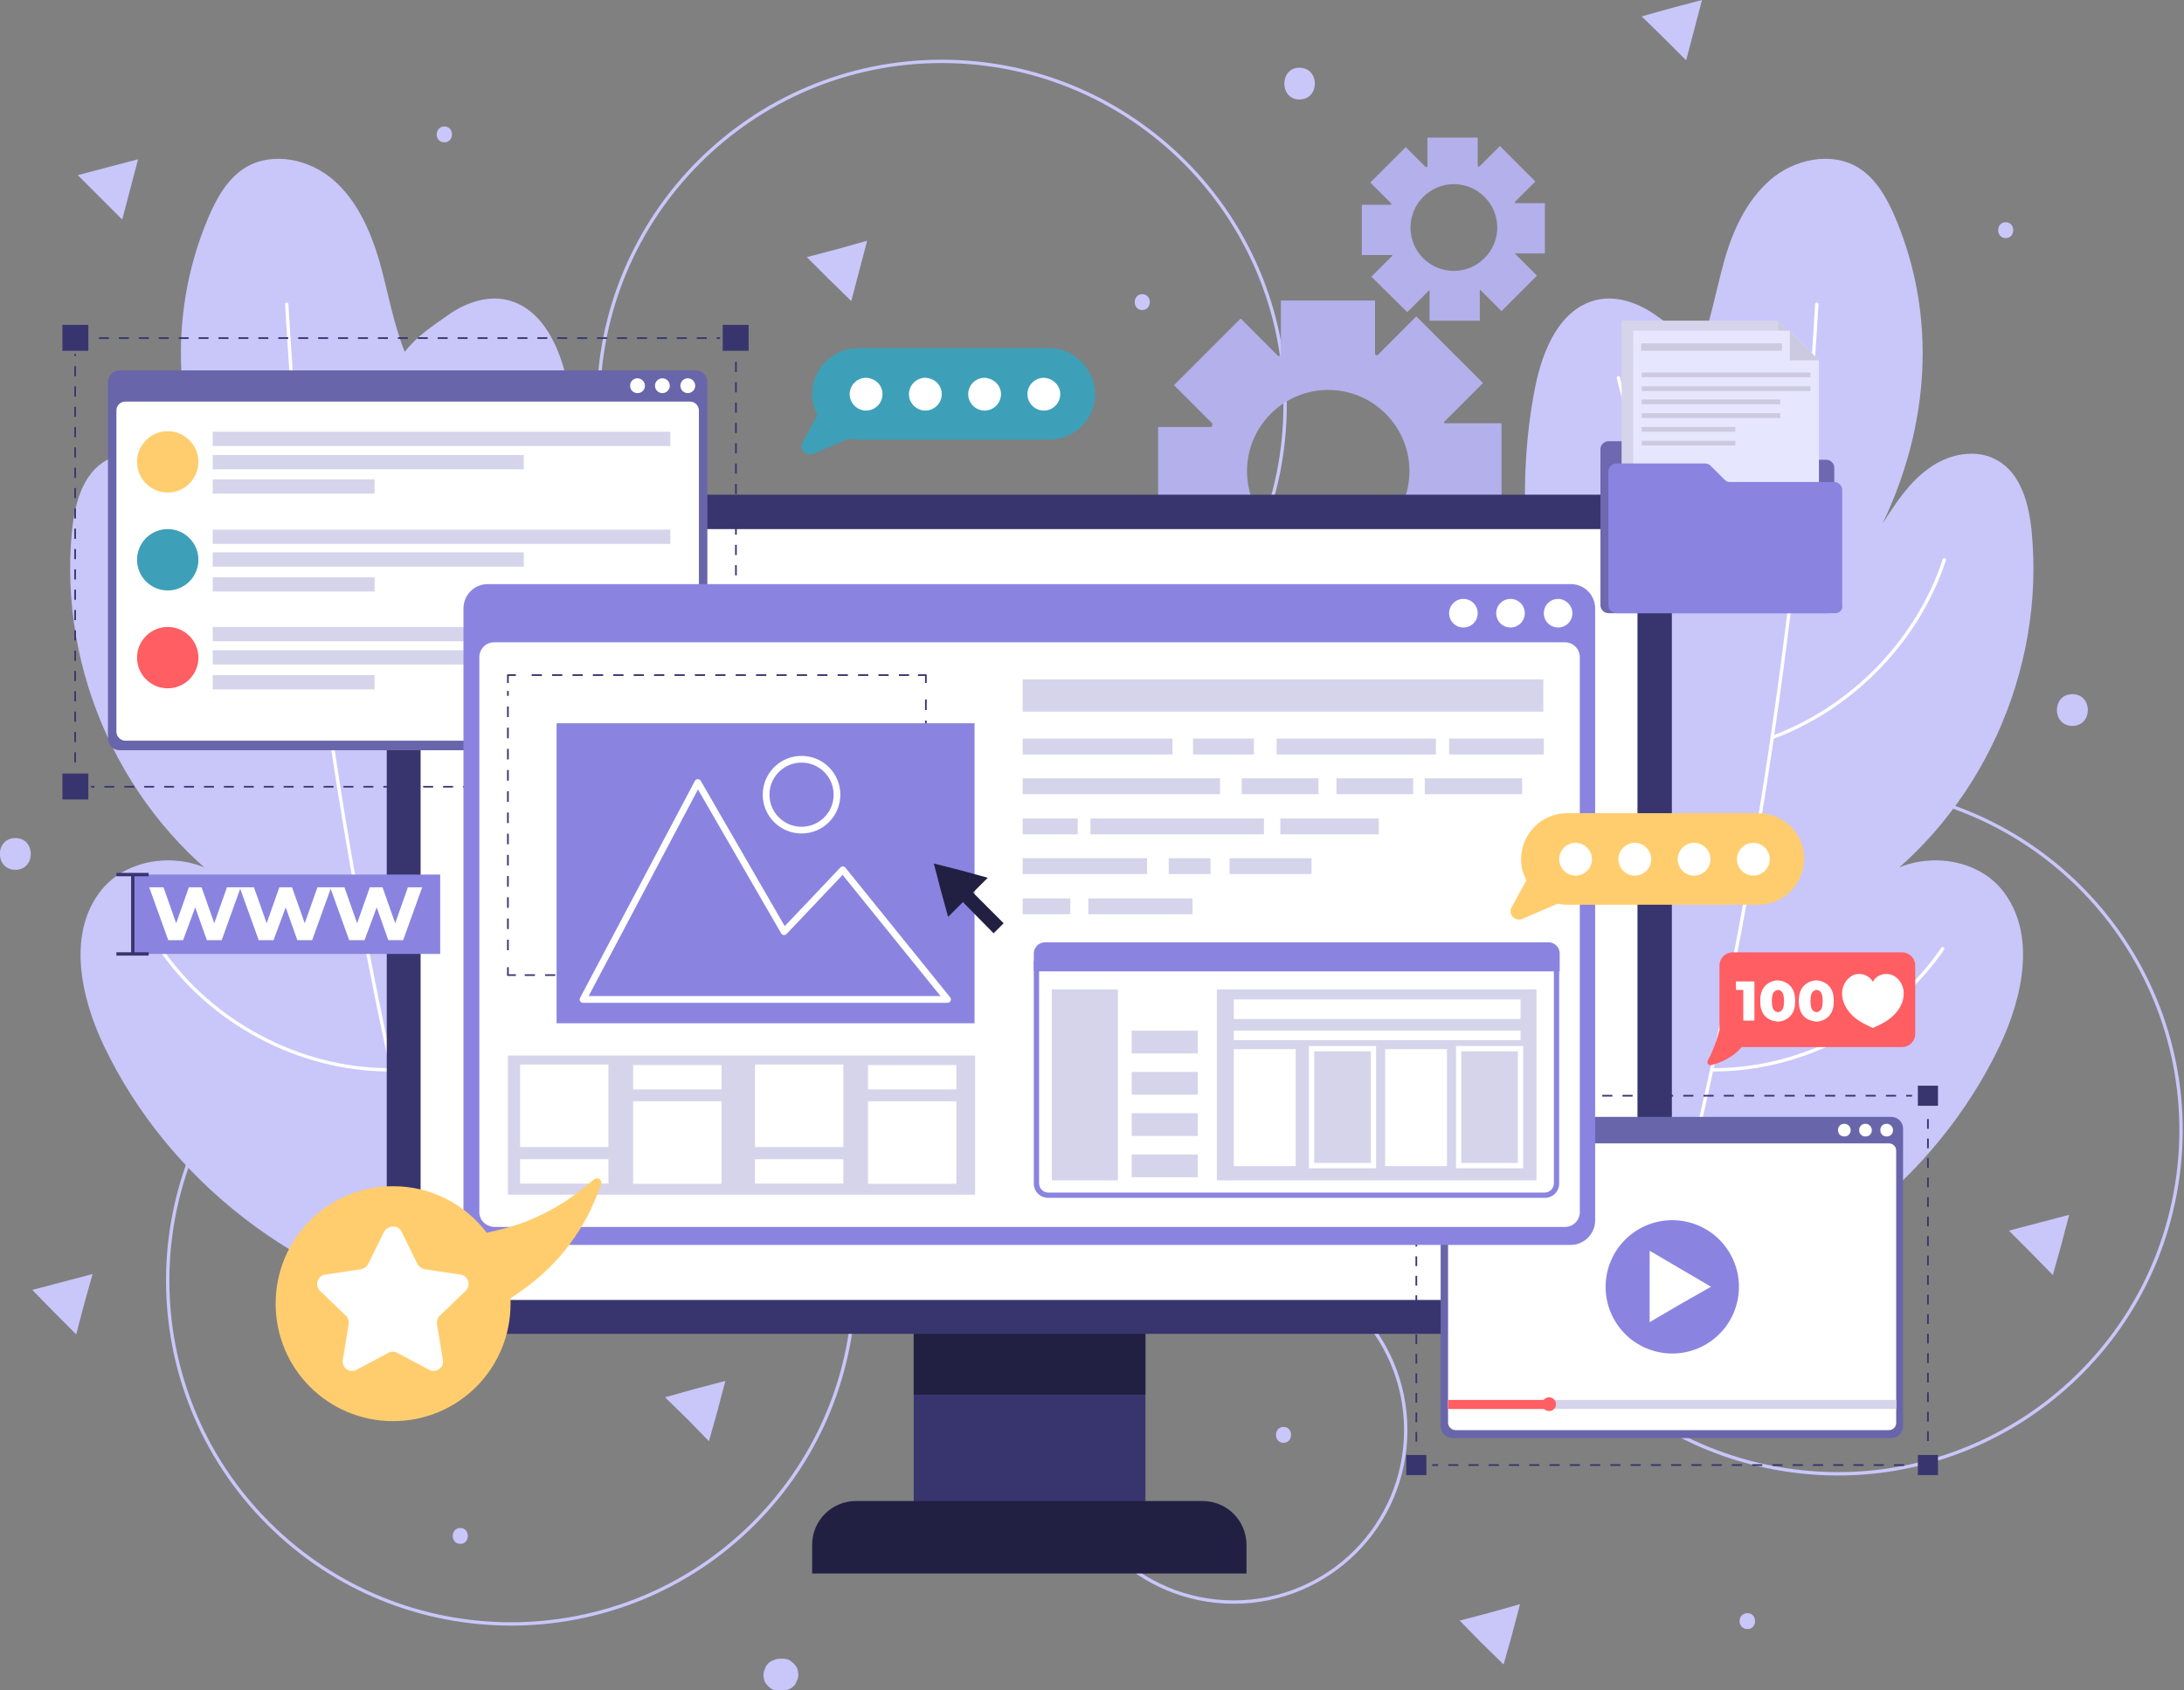 <svg width="651" height="504" viewBox="0 0 651 504" fill="none" xmlns="http://www.w3.org/2000/svg">
<rect x="0" y="0" width="651" height="504" fill="#808080" stroke="none"/>
<g clip-path="url(#clip0)">
<path d="M27.599 379.854L25.076 388.845L22.71 397.837L16.087 391.211L9.621 384.586L18.61 382.22L27.599 379.854Z" fill="#C9C6FA"/>
<path d="M258.476 71.774L256.111 80.766L253.745 89.757L247.122 83.29L240.498 76.665L249.487 74.298L258.476 71.774Z" fill="#C9C6FA"/>
<path d="M41.16 47.481L38.794 56.473L36.429 65.465L29.805 58.839L23.182 52.214L32.171 49.848L41.16 47.481Z" fill="#C9C6FA"/>
<path d="M453.084 478.287L450.718 487.279L448.195 496.27L441.571 489.803L435.105 483.177L444.095 480.811L453.084 478.287Z" fill="#C9C6FA"/>
<path d="M507.332 0L504.966 8.992L502.601 17.983L495.977 11.358L489.354 4.89L498.343 2.366L507.332 0Z" fill="#C9C6FA"/>
<path d="M616.779 362.186L614.413 371.178L611.89 380.169L605.424 373.544L598.801 366.918L607.79 364.552L616.779 362.186Z" fill="#C9C6FA"/>
<path d="M216.211 411.718L213.845 420.71L211.322 429.701L204.856 423.076L198.232 416.608L207.222 414.084L216.211 411.718Z" fill="#C9C6FA"/>
<path d="M224.708 454.19C264.677 414.21 264.677 349.388 224.708 309.408C184.738 269.427 119.935 269.427 79.965 309.408C39.995 349.388 39.995 414.21 79.965 454.19C119.935 494.171 184.738 494.171 224.708 454.19Z" stroke="#C9C6FA" stroke-miterlimit="10"/>
<path d="M280.713 223.054C337.239 223.054 383.062 177.218 383.062 120.676C383.062 64.135 337.239 18.299 280.713 18.299C224.187 18.299 178.363 64.135 178.363 120.676C178.363 177.218 224.187 223.054 280.713 223.054Z" stroke="#C9C6FA" stroke-miterlimit="10"/>
<path d="M367.765 477.656C396.072 477.656 419.019 454.703 419.019 426.389C419.019 398.074 396.072 375.121 367.765 375.121C339.459 375.121 316.512 398.074 316.512 426.389C316.512 454.703 339.459 477.656 367.765 477.656Z" stroke="#C9C6FA" stroke-miterlimit="10"/>
<path d="M648.837 353.099C657.712 297.258 619.651 244.795 563.826 235.918C508 227.041 455.551 265.112 446.676 320.952C437.802 376.793 475.863 429.257 531.688 438.134C587.513 447.011 639.963 408.939 648.837 353.099Z" stroke="#C9C6FA" stroke-miterlimit="10"/>
<path d="M132.471 42.434C135.467 42.434 135.467 37.701 132.471 37.701C129.474 37.701 129.317 42.434 132.471 42.434Z" fill="#C9C6FA"/>
<path d="M597.855 70.986C600.851 70.986 600.851 66.253 597.855 66.253C594.858 66.253 594.858 70.986 597.855 70.986Z" fill="#C9C6FA"/>
<path d="M520.895 485.701C523.891 485.701 523.891 480.969 520.895 480.969C517.741 480.969 517.741 485.701 520.895 485.701Z" fill="#C9C6FA"/>
<path d="M382.589 430.175C385.585 430.175 385.585 425.442 382.589 425.442C379.593 425.442 379.593 430.175 382.589 430.175Z" fill="#C9C6FA"/>
<path d="M137.202 460.304C140.199 460.304 140.199 455.572 137.202 455.572C134.206 455.572 134.206 460.304 137.202 460.304Z" fill="#C9C6FA"/>
<path d="M340.482 92.439C343.478 92.439 343.478 87.707 340.482 87.707C337.485 87.707 337.485 92.439 340.482 92.439Z" fill="#C9C6FA"/>
<path d="M4.574 259.335C10.724 259.335 10.724 249.87 4.574 249.87C-1.577 249.87 -1.577 259.335 4.574 259.335Z" fill="#C9C6FA"/>
<path d="M387.321 29.656C393.471 29.656 393.471 20.191 387.321 20.191C381.328 20.191 381.328 29.656 387.321 29.656Z" fill="#C9C6FA"/>
<path d="M617.726 216.428C623.877 216.428 623.877 206.963 617.726 206.963C611.576 206.963 611.576 216.428 617.726 216.428Z" fill="#C9C6FA"/>
<path d="M233.244 494.535C232.928 494.535 232.771 494.535 232.455 494.535C231.824 494.535 231.194 494.693 230.563 495.008C229.932 495.166 229.459 495.482 228.986 495.955C228.513 496.428 228.197 496.901 228.04 497.532C227.724 498.163 227.566 498.637 227.566 499.425C227.566 499.899 227.724 500.214 227.724 500.687C227.882 501.476 228.355 502.107 228.986 502.738C229.301 503.053 229.617 503.211 229.932 503.527C230.72 504 231.509 504.158 232.298 504.158C232.613 504.158 232.771 504.158 233.086 504.158C233.717 504.158 234.348 504 234.978 503.684C235.609 503.527 236.082 503.211 236.556 502.738C237.029 502.265 237.344 501.792 237.502 501.161C237.817 500.53 237.975 500.056 237.975 499.268C237.975 498.794 237.817 498.479 237.817 498.006C237.659 497.217 237.186 496.586 236.556 495.955C236.24 495.639 235.925 495.482 235.609 495.166C234.978 494.693 234.19 494.535 233.244 494.535Z" fill="#C9C6FA"/>
<path d="M168.271 202.546C171.74 173.521 175.209 143.865 169.374 115.155C167.167 104.27 162.12 92.124 151.239 89.442C145.246 88.022 138.938 90.231 133.891 93.701C128.845 97.329 124.429 100.011 120.644 104.901C117.175 96.225 115.598 86.76 113.074 77.769C110.393 68.777 106.451 59.786 99.354 53.634C92.257 47.481 81.376 45.115 73.333 49.848C67.813 53.16 64.502 59.155 61.978 65.149C49.52 94.805 52.043 127.301 65.921 156.169C61.978 150.017 58.036 143.865 52.043 139.605C46.208 135.346 38.007 133.611 31.699 137.239C24.603 141.183 22.237 150.332 21.448 158.377C17.348 200.18 36.746 242.929 71.283 266.749C62.136 253.656 40.058 253.025 30.122 265.487C20.029 278.265 23.972 297.036 30.911 311.707C50.151 352.09 89.261 382.377 133.26 390.738C147.769 361.87 159.124 330.636 169.374 299.876C179.625 269.746 164.486 234.411 168.271 202.546Z" fill="#C9C6FA"/>
<path d="M126.164 359.189C104.401 271.166 90.681 181.251 85.477 90.704" stroke="white" stroke-miterlimit="10" stroke-linecap="round" stroke-linejoin="round"/>
<path d="M47.312 166.896C55.198 190.873 74.595 210.907 98.251 219.741" stroke="white" stroke-miterlimit="10" stroke-linecap="round" stroke-linejoin="round"/>
<path d="M144.615 112.631C138.307 141.498 118.91 167.211 92.889 181.251" stroke="white" stroke-miterlimit="10" stroke-linecap="round" stroke-linejoin="round"/>
<path d="M47.785 282.839C62.925 304.924 89.261 318.963 116.071 318.963" stroke="white" stroke-miterlimit="10" stroke-linecap="round" stroke-linejoin="round"/>
<path d="M458.76 202.546C455.29 173.521 451.821 143.865 457.656 115.155C459.864 104.27 464.91 92.124 475.792 89.442C481.784 88.022 488.093 90.231 493.139 93.701C498.186 97.329 502.601 100.011 506.386 104.901C509.856 96.225 511.433 86.76 513.956 77.769C516.479 68.777 520.58 59.786 527.676 53.634C534.773 47.481 545.654 45.115 553.697 49.848C559.217 53.16 562.529 59.155 565.052 65.149C577.51 94.805 574.987 127.301 561.109 156.169C565.052 150.017 568.995 143.865 574.987 139.605C580.822 135.346 589.023 133.611 595.331 137.239C602.428 141.183 604.793 150.332 605.582 158.377C609.682 200.18 590.284 242.929 555.747 266.749C564.894 253.656 586.973 253.025 596.908 265.487C607.001 278.265 603.058 297.036 596.12 311.707C576.88 352.09 537.769 382.377 493.77 390.738C479.261 361.87 467.907 330.636 457.656 299.876C447.247 269.746 462.545 234.411 458.76 202.546Z" fill="#C9C6FA"/>
<path d="M500.867 359.189C522.63 271.166 536.193 181.251 541.555 90.704" stroke="white" stroke-miterlimit="10" stroke-linecap="round" stroke-linejoin="round"/>
<path d="M579.561 166.896C571.676 190.873 552.279 210.907 528.623 219.741" stroke="white" stroke-miterlimit="10" stroke-linecap="round" stroke-linejoin="round"/>
<path d="M482.414 112.631C488.722 141.498 508.12 167.211 534.141 181.251" stroke="white" stroke-miterlimit="10" stroke-linecap="round" stroke-linejoin="round"/>
<path d="M579.086 282.839C563.947 304.924 537.61 318.963 510.801 318.963" stroke="white" stroke-miterlimit="10" stroke-linecap="round" stroke-linejoin="round"/>
<path d="M422.961 186.614L442.831 166.738L430.688 154.592C430.688 154.592 430.688 154.434 430.846 154.434H447.562V126.197H430.53C430.53 126.04 430.373 125.882 430.373 125.882L442.043 114.209L422.172 94.332L410.502 106.006C410.344 105.848 410.029 105.848 409.871 105.69V89.6H381.8V105.848C381.485 106.006 381.169 106.163 381.012 106.163L369.815 94.963L349.944 114.84L361.456 126.355C361.299 126.671 361.299 126.986 361.141 127.302H345.213V155.38H361.772C361.929 155.538 361.929 155.854 362.087 156.011L350.733 167.369L370.603 187.245L382.589 175.256C382.746 175.256 382.746 175.256 382.904 175.414V191.978H410.975V174.783H411.133L422.961 186.614ZM378.804 157.589C369.342 148.124 369.342 132.823 378.804 123.358C388.266 113.893 403.563 113.893 413.025 123.358C422.488 132.823 422.488 148.124 413.025 157.589C403.563 167.054 388.266 167.054 378.804 157.589Z" fill="#B3B0EB"/>
<path d="M426.114 95.594H441.096V86.445C441.096 86.445 441.096 86.445 441.253 86.445L447.561 92.755L458.128 82.186L451.662 75.718V75.561H460.493V60.575H451.662C451.662 60.417 451.662 60.259 451.504 60.259L457.654 54.107L447.088 43.538L440.938 49.69C440.78 49.69 440.622 49.532 440.465 49.532V41.014H425.483V49.69C425.325 49.69 425.168 49.848 425.01 49.848L419.017 43.854L408.451 54.423L414.759 60.733C414.759 60.89 414.759 60.89 414.601 61.048H405.928V76.034H414.917C414.917 76.034 414.917 76.192 415.075 76.192L408.766 82.501L419.49 93.07L425.956 86.603C425.956 86.603 425.956 86.603 426.114 86.603V95.594ZM420.436 67.831C420.436 60.733 426.271 54.896 433.368 54.896C440.465 54.896 446.3 60.733 446.3 67.831C446.3 74.93 440.465 80.766 433.368 80.766C426.271 80.766 420.436 75.087 420.436 67.831Z" fill="#B3B0EB"/>
<path d="M341.428 388.845H272.354V466.456H341.428V388.845Z" fill="#38356E"/>
<path d="M341.428 388.845H272.354V415.82H341.428V388.845Z" fill="#222042"/>
<path d="M371.549 469.138H242.074V460.62C242.074 453.363 247.909 447.527 255.164 447.527H358.459C365.714 447.527 371.549 453.363 371.549 460.62V469.138Z" fill="#222042"/>
<path d="M485.727 397.679H127.898C120.959 397.679 115.281 392 115.281 385.059V160.113C115.281 153.172 120.959 147.493 127.898 147.493H485.727C492.666 147.493 498.343 153.172 498.343 160.113V385.059C498.343 392 492.823 397.679 485.727 397.679Z" fill="#38356E"/>
<path d="M125.375 382.535V162.794C125.375 159.955 127.583 157.747 130.422 157.747H483.046C485.885 157.747 488.093 159.955 488.093 162.794V382.535C488.093 385.375 485.885 387.583 483.046 387.583H130.579C127.741 387.583 125.375 385.217 125.375 382.535Z" fill="white"/>
<path d="M207.38 223.685H35.641C33.749 223.685 32.172 222.107 32.172 220.214V113.893C32.172 112 33.749 110.423 35.641 110.423H207.38C209.273 110.423 210.85 112 210.85 113.893V220.214C210.85 222.107 209.273 223.685 207.38 223.685Z" fill="#6965AB"/>
<path d="M34.695 218.164V122.412C34.695 120.834 35.957 119.73 37.376 119.73H205.646C207.223 119.73 208.327 120.992 208.327 122.412V218.164C208.327 219.741 207.065 220.845 205.646 220.845H37.376C35.957 220.845 34.695 219.584 34.695 218.164Z" fill="white"/>
<path d="M205.014 117.206C206.234 117.206 207.222 116.217 207.222 114.998C207.222 113.778 206.234 112.789 205.014 112.789C203.795 112.789 202.807 113.778 202.807 114.998C202.807 116.217 203.795 117.206 205.014 117.206Z" fill="white"/>
<path d="M197.444 117.206C198.664 117.206 199.652 116.217 199.652 114.998C199.652 113.778 198.664 112.789 197.444 112.789C196.225 112.789 195.236 113.778 195.236 114.998C195.236 116.217 196.225 117.206 197.444 117.206Z" fill="white"/>
<path d="M192.24 114.998C192.24 116.259 191.294 117.206 190.032 117.206C188.77 117.206 187.824 116.259 187.824 114.998C187.824 113.736 188.77 112.789 190.032 112.789C191.294 112.789 192.24 113.893 192.24 114.998Z" fill="white"/>
<path d="M59.139 137.713C59.139 142.761 55.039 146.862 49.992 146.862C44.946 146.862 40.846 142.761 40.846 137.713C40.846 132.665 44.946 128.563 49.992 128.563C55.039 128.563 59.139 132.665 59.139 137.713Z" fill="#FFCD6E"/>
<path d="M199.81 128.721H63.397V132.98H199.81V128.721Z" fill="#D5D4EB"/>
<path d="M156.126 135.662H63.397V139.921H156.126V135.662Z" fill="#D5D4EB"/>
<path d="M111.654 142.918H63.397V147.178H111.654V142.918Z" fill="#D5D4EB"/>
<path d="M59.139 166.896C59.139 171.944 55.039 176.045 49.992 176.045C44.946 176.045 40.846 171.944 40.846 166.896C40.846 161.848 44.946 157.747 49.992 157.747C55.039 157.747 59.139 161.848 59.139 166.896Z" fill="#3DA0B8"/>
<path d="M199.81 157.904H63.397V162.163H199.81V157.904Z" fill="#D5D4EB"/>
<path d="M156.126 164.687H63.397V168.946H156.126V164.687Z" fill="#D5D4EB"/>
<path d="M111.654 172.102H63.397V176.361H111.654V172.102Z" fill="#D5D4EB"/>
<path d="M59.139 196.079C59.139 201.127 55.039 205.228 49.992 205.228C44.946 205.228 40.846 201.127 40.846 196.079C40.846 191.031 44.946 186.93 49.992 186.93C55.039 186.93 59.139 191.031 59.139 196.079Z" fill="#FF5E63"/>
<path d="M199.81 186.93H63.397V191.189H199.81V186.93Z" fill="#D5D4EB"/>
<path d="M156.126 193.871H63.397V198.13H156.126V193.871Z" fill="#D5D4EB"/>
<path d="M111.654 201.285H63.397V205.544H111.654V201.285Z" fill="#D5D4EB"/>
<path d="M219.366 232.203V234.569H217" stroke="#38356E" stroke-width="0.5" stroke-linejoin="round"/>
<path d="M212.269 234.569H27.125" stroke="#38356E" stroke-width="0.5" stroke-linejoin="round" stroke-dasharray="2.97 2.97"/>
<path d="M24.76 234.569H22.395V232.203" stroke="#38356E" stroke-width="0.5" stroke-linejoin="round"/>
<path d="M22.395 227.313V105.533" stroke="#38356E" stroke-width="0.5" stroke-linejoin="round" stroke-dasharray="3.03 3.03"/>
<path d="M22.395 103.166V100.8H24.76" stroke="#38356E" stroke-width="0.5" stroke-linejoin="round"/>
<path d="M29.49 100.8H214.634" stroke="#38356E" stroke-width="0.5" stroke-linejoin="round" stroke-dasharray="2.97 2.97"/>
<path d="M217 100.8H219.366V103.166" stroke="#38356E" stroke-width="0.5" stroke-linejoin="round"/>
<path d="M219.367 107.899V229.679" stroke="#38356E" stroke-width="0.5" stroke-linejoin="round" stroke-dasharray="3.03 3.03"/>
<path d="M26.337 96.856H18.609V104.586H26.337V96.856Z" fill="#38356E"/>
<path d="M26.337 230.625H18.609V238.355H26.337V230.625Z" fill="#38356E"/>
<path d="M223.151 96.856H215.424V104.586H223.151V96.856Z" fill="#38356E"/>
<path d="M223.151 230.625H215.424V238.355H223.151V230.625Z" fill="#38356E"/>
<path d="M563.789 428.755H432.895C431.003 428.755 429.426 427.178 429.426 425.285V336.473C429.426 334.58 431.003 333.003 432.895 333.003H563.789C565.682 333.003 567.259 334.58 567.259 336.473V425.285C567.259 427.178 565.682 428.755 563.789 428.755Z" fill="#6965AB"/>
<path d="M431.635 424.18V343.099C431.635 341.837 432.581 340.89 433.843 340.89H563.002C564.263 340.89 565.21 341.837 565.21 343.099V424.18C565.21 425.442 564.263 426.389 563.002 426.389H433.843C432.581 426.389 431.635 425.284 431.635 424.18Z" fill="white"/>
<path d="M564.263 336.947C564.263 338.051 563.475 338.84 562.371 338.84C561.267 338.84 560.479 338.051 560.479 336.947C560.479 335.842 561.267 335.054 562.371 335.054C563.317 335.054 564.263 335.842 564.263 336.947Z" fill="white"/>
<path d="M557.955 336.947C557.955 338.051 557.166 338.84 556.062 338.84C554.958 338.84 554.17 338.051 554.17 336.947C554.17 335.842 554.958 335.054 556.062 335.054C557.009 335.054 557.955 335.842 557.955 336.947Z" fill="white"/>
<path d="M551.646 336.947C551.646 338.051 550.858 338.84 549.754 338.84C548.65 338.84 547.861 338.051 547.861 336.947C547.861 335.842 548.65 335.054 549.754 335.054C550.7 335.054 551.646 335.842 551.646 336.947Z" fill="white"/>
<path d="M517.728 388.563C520.427 377.923 513.993 367.108 503.355 364.408C492.718 361.707 481.906 368.144 479.207 378.784C476.507 389.424 482.942 400.239 493.579 402.94C504.216 405.64 515.028 399.203 517.728 388.563Z" fill="#8A84E0"/>
<path d="M510.012 383.639L500.866 388.845L491.719 394.208V383.639V372.913L500.866 378.276L510.012 383.639Z" fill="white"/>
<path d="M565.21 417.397H431.635V420.079H565.21V417.397Z" fill="#D5D4EB"/>
<path d="M461.756 417.397H431.635V420.079H461.756V417.397Z" fill="#FF5E63"/>
<path d="M461.757 420.71C462.889 420.71 463.807 419.792 463.807 418.659C463.807 417.527 462.889 416.609 461.757 416.609C460.625 416.609 459.707 417.527 459.707 418.659C459.707 419.792 460.625 420.71 461.757 420.71Z" fill="#FF5E63"/>
<path d="M574.67 434.434V436.8H572.305" stroke="#38356E" stroke-width="0.5" stroke-linejoin="round"/>
<path d="M567.574 436.8H426.902" stroke="#38356E" stroke-width="0.5" stroke-linejoin="round" stroke-dasharray="3.02 3.02"/>
<path d="M424.537 436.8H422.172V434.434" stroke="#38356E" stroke-width="0.5" stroke-linejoin="round"/>
<path d="M422.172 429.859V331.425" stroke="#38356E" stroke-width="0.5" stroke-linejoin="round" stroke-dasharray="2.91 2.91"/>
<path d="M422.172 329.059V326.693H424.537" stroke="#38356E" stroke-width="0.5" stroke-linejoin="round"/>
<path d="M429.268 326.693H569.939" stroke="#38356E" stroke-width="0.5" stroke-linejoin="round" stroke-dasharray="3.02 3.02"/>
<path d="M572.305 326.693H574.67V329.059" stroke="#38356E" stroke-width="0.5" stroke-linejoin="round"/>
<path d="M574.67 333.634V432.225" stroke="#38356E" stroke-width="0.5" stroke-linejoin="round" stroke-dasharray="2.91 2.91"/>
<path d="M425.169 323.696H419.176V329.69H425.169V323.696Z" fill="#38356E"/>
<path d="M425.169 433.803H419.176V439.797H425.169V433.803Z" fill="#38356E"/>
<path d="M577.667 323.696H571.674V329.69H577.667V323.696Z" fill="#38356E"/>
<path d="M577.667 433.803H571.674V439.797H577.667V433.803Z" fill="#38356E"/>
<path d="M544.708 182.828H479.418C478.157 182.828 477.053 181.724 477.053 180.462V133.927C477.053 132.665 478.157 131.561 479.418 131.561H505.912C506.543 131.561 507.174 131.876 507.489 132.192L511.747 136.451C512.221 136.924 512.694 137.082 513.325 137.082H544.392C545.654 137.082 546.758 138.186 546.758 139.448V180.462C546.915 181.724 545.969 182.828 544.708 182.828Z" fill="#6D68B0"/>
<path d="M538.715 104.27V162.952H483.361V95.594H530.042L538.715 104.27Z" fill="#D5D4EB"/>
<path d="M530.041 104.27V95.594L538.715 104.27H530.041Z" fill="#CBCAE0"/>
<path d="M542.184 107.425V165.949H486.83V98.591H533.51L542.184 107.425Z" fill="#E7E6FF"/>
<path d="M547.073 182.828H481.784C480.522 182.828 479.418 181.724 479.418 180.462V140.552C479.418 139.29 480.522 138.186 481.784 138.186H508.278C508.908 138.186 509.539 138.502 509.855 138.817L514.113 143.076C514.586 143.549 515.059 143.707 515.69 143.707H546.757C548.019 143.707 549.123 144.811 549.123 146.073V180.462C549.438 181.724 548.334 182.828 547.073 182.828Z" fill="#8A84E0"/>
<path d="M533.51 107.425V98.591L542.183 107.425H533.51Z" fill="#CBCAE0"/>
<path d="M531.144 102.377H489.195V104.586H531.144V102.377Z" fill="#CBCAE0"/>
<path d="M539.661 111.053H489.354V112.473H539.661V111.053Z" fill="#CBCAE0"/>
<path d="M539.661 115.155H489.354V116.575H539.661V115.155Z" fill="#CBCAE0"/>
<path d="M530.672 119.099H489.354V120.518H530.672V119.099Z" fill="#CBCAE0"/>
<path d="M530.672 123.2H489.354V124.619H530.672V123.2Z" fill="#CBCAE0"/>
<path d="M517.267 127.301H489.354V128.721H517.267V127.301Z" fill="#CBCAE0"/>
<path d="M517.267 131.403H489.354V132.823H517.267V131.403Z" fill="#CBCAE0"/>
<path d="M509.069 316.124C510.015 314.547 511.276 311.707 512.538 307.133V287.888C512.538 285.679 514.273 283.944 516.481 283.944H566.946C569.154 283.944 570.888 285.679 570.888 287.888V308.237C570.888 310.445 569.154 312.18 566.946 312.18H519.162C517.742 313.916 514.904 316.282 510.173 317.544C509.384 317.859 508.595 316.913 509.069 316.124Z" fill="#FF5E63"/>
<path d="M552.123 290.885C554.173 289.78 557.169 290.569 558.273 292.778C559.219 290.569 562.216 289.78 564.423 290.885C566.474 291.989 567.735 294.513 567.42 296.879C567.262 299.245 565.843 301.454 564.108 303.031C562.373 304.609 560.323 305.555 558.273 306.502C556.223 305.555 554.173 304.609 552.438 303.031C550.703 301.454 549.284 299.245 549.126 296.879C548.811 294.513 550.072 291.989 552.123 290.885Z" fill="white"/>
<path d="M522.947 292.619V304.293H519.636V295.143H517.428V292.619H522.947Z" fill="white"/>
<path d="M527.205 303.82C526.416 303.347 525.786 302.716 525.312 301.769C524.839 300.823 524.682 299.718 524.682 298.457C524.682 297.195 524.839 296.09 525.312 295.144C525.786 294.197 526.416 293.566 527.205 293.093C527.993 292.62 528.94 292.304 529.886 292.304C530.832 292.304 531.778 292.62 532.567 293.093C533.355 293.566 533.986 294.197 534.459 295.144C534.932 296.09 535.09 297.195 535.09 298.457C535.09 299.718 534.932 300.823 534.459 301.769C533.986 302.716 533.355 303.347 532.567 303.82C531.778 304.293 530.832 304.609 529.886 304.609C528.94 304.451 527.993 304.293 527.205 303.82ZM531.305 300.98C531.621 300.507 531.778 299.561 531.778 298.457C531.778 297.352 531.621 296.406 531.305 295.933C530.99 295.459 530.517 295.144 530.044 295.144C529.413 295.144 529.097 295.459 528.624 295.933C528.309 296.406 528.151 297.352 528.151 298.457C528.151 299.561 528.309 300.507 528.624 300.98C528.94 301.454 529.413 301.769 530.044 301.769C530.517 301.769 530.99 301.454 531.305 300.98Z" fill="white"/>
<path d="M538.719 303.82C537.93 303.347 537.299 302.716 536.826 301.769C536.353 300.823 536.195 299.718 536.195 298.457C536.195 297.195 536.353 296.09 536.826 295.144C537.299 294.197 537.93 293.566 538.719 293.093C539.507 292.62 540.453 292.304 541.399 292.304C542.346 292.304 543.292 292.62 544.08 293.093C544.869 293.566 545.5 294.197 545.973 295.144C546.446 296.09 546.604 297.195 546.604 298.457C546.604 299.718 546.446 300.823 545.973 301.769C545.5 302.716 544.869 303.347 544.08 303.82C543.292 304.293 542.346 304.609 541.399 304.609C540.453 304.451 539.507 304.293 538.719 303.82ZM542.819 300.98C543.134 300.507 543.292 299.561 543.292 298.457C543.292 297.352 543.134 296.406 542.819 295.933C542.503 295.459 542.03 295.144 541.557 295.144C540.926 295.144 540.611 295.459 540.138 295.933C539.822 296.406 539.665 297.352 539.665 298.457C539.665 299.561 539.822 300.507 540.138 300.98C540.453 301.454 540.926 301.769 541.557 301.769C542.03 301.769 542.346 301.454 542.819 300.98Z" fill="white"/>
<path d="M468.222 371.177H145.403C141.46 371.177 138.148 368.023 138.148 363.921V181.408C138.148 177.465 141.303 174.152 145.403 174.152H468.222C472.164 174.152 475.476 177.307 475.476 181.408V363.921C475.476 367.865 472.164 371.177 468.222 371.177Z" fill="#8A84E0"/>
<path d="M142.879 361.397V195.921C142.879 193.555 144.771 191.504 147.295 191.504H466.486C468.852 191.504 470.902 193.397 470.902 195.921V361.397C470.902 363.763 469.01 365.814 466.486 365.814H147.295C144.771 365.656 142.879 363.763 142.879 361.397Z" fill="white"/>
<path d="M468.696 182.828C468.696 185.194 466.803 187.087 464.438 187.087C462.072 187.087 460.18 185.194 460.18 182.828C460.18 180.462 462.072 178.569 464.438 178.569C466.646 178.569 468.696 180.462 468.696 182.828Z" fill="white"/>
<path d="M454.502 182.828C454.502 185.194 452.61 187.087 450.244 187.087C447.879 187.087 445.986 185.194 445.986 182.828C445.986 180.462 447.879 178.569 450.244 178.569C452.61 178.569 454.502 180.462 454.502 182.828Z" fill="white"/>
<path d="M440.467 182.828C440.467 185.194 438.575 187.087 436.209 187.087C433.844 187.087 431.951 185.194 431.951 182.828C431.951 180.462 433.844 178.569 436.209 178.569C438.575 178.569 440.467 180.462 440.467 182.828Z" fill="white"/>
<path d="M275.983 288.36V290.727H273.617" stroke="#38356E" stroke-width="0.5" stroke-linejoin="round"/>
<path d="M268.885 290.727H156.127" stroke="#38356E" stroke-width="0.5" stroke-linejoin="round" stroke-dasharray="3.04 3.04"/>
<path d="M153.762 290.727H151.396V288.36" stroke="#38356E" stroke-width="0.5" stroke-linejoin="round"/>
<path d="M151.396 283.313V206.017" stroke="#38356E" stroke-width="0.5" stroke-linejoin="round" stroke-dasharray="3.16 3.16"/>
<path d="M151.396 203.651V201.284H153.762" stroke="#38356E" stroke-width="0.5" stroke-linejoin="round"/>
<path d="M158.492 201.284H271.25" stroke="#38356E" stroke-width="0.5" stroke-linejoin="round" stroke-dasharray="3.04 3.04"/>
<path d="M273.617 201.284H275.983V203.651" stroke="#38356E" stroke-width="0.5" stroke-linejoin="round"/>
<path d="M275.982 208.541V285.837" stroke="#38356E" stroke-width="0.5" stroke-linejoin="round" stroke-dasharray="3.16 3.16"/>
<path d="M290.49 215.639H165.904V305.082H290.49V215.639Z" fill="#8A84E0"/>
<path d="M282.447 297.983H173.789L208.011 233.307L233.716 277.792L251.222 259.335L282.447 297.983Z" stroke="white" stroke-width="2" stroke-miterlimit="10" stroke-linecap="round" stroke-linejoin="round"/>
<path d="M238.922 247.504C244.757 247.504 249.488 242.772 249.488 236.935C249.488 231.098 244.757 226.366 238.922 226.366C233.086 226.366 228.355 231.098 228.355 236.935C228.355 242.772 233.086 247.504 238.922 247.504Z" stroke="white" stroke-width="2" stroke-miterlimit="10" stroke-linecap="round" stroke-linejoin="round"/>
<path d="M460.022 202.546H304.842V212.169H460.022V202.546Z" fill="#D5D4EB"/>
<path d="M349.472 220.214H304.842V224.947H349.472V220.214Z" fill="#D5D4EB"/>
<path d="M373.757 220.214H355.621V224.947H373.757V220.214Z" fill="#D5D4EB"/>
<path d="M428.008 220.214H380.539V224.947H428.008V220.214Z" fill="#D5D4EB"/>
<path d="M460.18 220.214H431.951V224.947H460.18V220.214Z" fill="#D5D4EB"/>
<path d="M363.665 232.045H304.842V236.777H363.665V232.045Z" fill="#D5D4EB"/>
<path d="M392.998 232.045H370.131V236.777H392.998V232.045Z" fill="#D5D4EB"/>
<path d="M421.226 232.045H398.359V236.777H421.226V232.045Z" fill="#D5D4EB"/>
<path d="M453.713 232.045H424.695V236.777H453.713V232.045Z" fill="#D5D4EB"/>
<path d="M321.243 244.034H304.842V248.766H321.243V244.034Z" fill="#D5D4EB"/>
<path d="M410.975 244.034H381.643V248.766H410.975V244.034Z" fill="#D5D4EB"/>
<path d="M376.754 244.034H325.027V248.766H376.754V244.034Z" fill="#D5D4EB"/>
<path d="M341.902 255.865H304.842V260.597H341.902V255.865Z" fill="#D5D4EB"/>
<path d="M360.826 255.865H348.367V260.597H360.826V255.865Z" fill="#D5D4EB"/>
<path d="M390.948 255.865H366.504V260.597H390.948V255.865Z" fill="#D5D4EB"/>
<path d="M319.035 267.854H304.842V272.586H319.035V267.854Z" fill="#D5D4EB"/>
<path d="M355.464 267.854H324.396V272.586H355.464V267.854Z" fill="#D5D4EB"/>
<path d="M290.649 314.704H151.396V356.192H290.649V314.704Z" fill="#D5D4EB"/>
<path d="M181.358 317.386H155.021V341.994H181.358V317.386Z" fill="white"/>
<path d="M181.358 345.623H155.021V352.879H181.358V345.623Z" fill="white"/>
<path d="M188.726 352.952H215.062V328.343H188.726V352.952Z" fill="white"/>
<path d="M188.726 324.813H215.062V317.557H188.726V324.813Z" fill="white"/>
<path d="M251.379 317.386H225.043V341.994H251.379V317.386Z" fill="white"/>
<path d="M251.379 345.623H225.043V352.879H251.379V345.623Z" fill="white"/>
<path d="M258.722 352.952H285.059V328.343H258.722V352.952Z" fill="white"/>
<path d="M258.722 324.813H285.059V317.557H258.722V324.813Z" fill="white"/>
<path d="M464.752 289.623H308.152V284.259C308.152 282.524 309.572 280.947 311.464 280.947H461.598C463.333 280.947 464.91 282.366 464.91 284.259V289.623H464.752Z" fill="#8A84E0"/>
<path d="M463.175 288.045V352.879C463.175 354.299 461.913 355.561 460.494 355.561H312.41C310.991 355.561 309.729 354.299 309.729 352.879V288.045H463.175ZM464.752 286.468H308.152V352.879C308.152 355.245 310.045 357.138 312.41 357.138H460.494C462.859 357.138 464.752 355.245 464.752 352.879V286.468Z" fill="#8A84E0"/>
<path d="M333.227 294.986H313.514V351.932H333.227V294.986Z" fill="#D5D4EB"/>
<path d="M457.972 294.986H362.719V351.932H457.972V294.986Z" fill="#D5D4EB"/>
<path d="M453.239 297.983H367.764V303.82H453.239V297.983Z" fill="white"/>
<path d="M453.239 307.29H367.764V310.13H453.239V307.29Z" fill="white"/>
<path d="M357.041 307.29H337.328V314.073H357.041V307.29Z" fill="#D5D4EB"/>
<path d="M386.215 312.811H367.764V347.673H386.215V312.811Z" fill="white"/>
<path d="M431.319 312.811H412.867V347.673H431.319V312.811Z" fill="white"/>
<path d="M410.187 348.304H390.158V311.865H410.187V348.304ZM391.735 346.727H408.61V313.442H391.735V346.727Z" fill="white"/>
<path d="M454.028 348.304H434V311.865H454.028V348.304ZM435.577 346.727H452.451V313.442H435.577V346.727Z" fill="white"/>
<path d="M357.041 319.594H337.328V326.378H357.041V319.594Z" fill="#D5D4EB"/>
<path d="M357.041 331.899H337.328V338.682H357.041V331.899Z" fill="#D5D4EB"/>
<path d="M357.041 344.203H337.328V350.986H357.041V344.203Z" fill="#D5D4EB"/>
<path d="M312.726 103.797H255.795C248.225 103.797 242.075 109.949 242.075 117.521C242.075 119.888 242.705 121.938 243.652 123.831L239.236 131.876C238.132 133.927 240.182 136.135 242.39 135.347L252.956 130.772C253.902 130.93 254.849 131.087 255.795 131.087H312.726C320.296 131.087 326.446 124.935 326.446 117.364C326.288 109.949 320.138 103.797 312.726 103.797Z" fill="#3DA0B8"/>
<path d="M263.049 117.521C263.049 120.203 260.841 122.412 258.16 122.412C255.479 122.412 253.271 120.203 253.271 117.521C253.271 114.84 255.479 112.631 258.16 112.631C260.999 112.789 263.049 114.84 263.049 117.521Z" fill="white"/>
<path d="M280.711 117.521C280.711 120.203 278.503 122.412 275.822 122.412C273.141 122.412 270.934 120.203 270.934 117.521C270.934 114.84 273.141 112.631 275.822 112.631C278.661 112.789 280.711 114.84 280.711 117.521Z" fill="white"/>
<path d="M298.375 117.521C298.375 120.203 296.167 122.412 293.486 122.412C290.806 122.412 288.598 120.203 288.598 117.521C288.598 114.84 290.806 112.631 293.486 112.631C296.167 112.789 298.375 114.84 298.375 117.521Z" fill="white"/>
<path d="M316.037 117.521C316.037 120.203 313.83 122.412 311.149 122.412C308.468 122.412 306.26 120.203 306.26 117.521C306.26 114.84 308.468 112.631 311.149 112.631C313.83 112.789 316.037 114.84 316.037 117.521Z" fill="white"/>
<path d="M524.05 242.457H467.119C459.549 242.457 453.399 248.609 453.399 256.18C453.399 258.547 454.03 260.597 454.976 262.49L450.56 270.535C449.456 272.586 451.506 274.795 453.714 274.006L464.28 269.431C465.227 269.589 466.173 269.747 467.119 269.747H524.05C531.62 269.747 537.77 263.595 537.77 256.023C537.77 248.451 531.62 242.457 524.05 242.457Z" fill="#FFCD6E"/>
<path d="M474.532 256.18C474.532 258.862 472.324 261.071 469.643 261.071C466.962 261.071 464.754 258.862 464.754 256.18C464.754 253.499 466.962 251.29 469.643 251.29C472.324 251.29 474.532 253.499 474.532 256.18Z" fill="white"/>
<path d="M492.194 256.18C492.194 258.862 489.986 261.071 487.305 261.071C484.624 261.071 482.416 258.862 482.416 256.18C482.416 253.499 484.624 251.29 487.305 251.29C489.986 251.29 492.194 253.499 492.194 256.18Z" fill="white"/>
<path d="M509.858 256.18C509.858 258.862 507.65 261.071 504.969 261.071C502.288 261.071 500.08 258.862 500.08 256.18C500.08 253.499 502.288 251.29 504.969 251.29C507.65 251.29 509.858 253.499 509.858 256.18Z" fill="white"/>
<path d="M527.52 256.18C527.52 258.862 525.312 261.071 522.631 261.071C519.95 261.071 517.742 258.862 517.742 256.18C517.742 253.499 519.95 251.29 522.631 251.29C525.312 251.29 527.52 253.499 527.52 256.18Z" fill="white"/>
<path d="M177.102 351.617L174.736 353.51C167.166 359.978 158.019 364.552 148.4 366.761L145.088 367.549C138.622 359.031 128.529 353.668 117.174 353.668C97.777 353.668 82.164 369.285 82.164 388.687C82.164 408.09 97.777 423.707 117.174 423.707C136.572 423.707 152.184 408.09 152.184 388.687C152.184 388.214 152.184 387.583 152.184 387.11L155.338 384.902C166.535 377.172 174.894 365.972 179.152 353.037C179.625 351.775 178.205 350.828 177.102 351.617Z" fill="#FFCD6E"/>
<path d="M119.698 367.234L124.429 376.857C124.902 377.645 125.691 378.276 126.637 378.434L137.203 380.012C139.569 380.327 140.515 383.166 138.78 384.902L131.053 392.316C130.422 392.947 130.107 393.893 130.264 394.84L131.999 405.409C132.472 407.775 129.949 409.51 127.899 408.406L118.437 403.358C117.648 402.885 116.544 402.885 115.756 403.358L106.293 408.406C104.243 409.51 101.72 407.775 102.193 405.409L103.928 394.84C104.086 393.893 103.77 392.947 103.139 392.316L95.412 384.902C93.677 383.324 94.623 380.327 96.989 380.012L107.555 378.434C108.501 378.276 109.29 377.645 109.763 376.857L114.494 367.234C115.756 365.183 118.752 365.183 119.698 367.234Z" fill="white"/>
<path d="M131.21 260.755H39.584V284.417H131.21V260.755Z" fill="#8A84E0"/>
<path d="M71.755 264.541L66.078 280.316H61.662L58.193 270.535L54.566 280.316H50.15L44.473 264.541H48.731L52.516 275.268L56.3 264.541H60.085L63.87 275.268L67.655 264.541H71.755Z" fill="white"/>
<path d="M98.722 264.541L93.045 280.316H88.629L85.16 270.535L81.532 280.316H77.117L71.439 264.541H75.697L79.482 275.268L83.267 264.541H87.052L90.837 275.268L94.622 264.541H98.722Z" fill="white"/>
<path d="M125.847 264.541L120.169 280.316H115.754L112.284 270.535L108.657 280.316H104.084L98.406 264.541H102.664L106.449 275.268L110.234 264.541H114.019L117.804 275.268L121.589 264.541H125.847Z" fill="white"/>
<path d="M34.695 260.755H44.315" stroke="#38356E" stroke-miterlimit="10"/>
<path d="M34.695 284.417H44.315" stroke="#38356E" stroke-miterlimit="10"/>
<path d="M39.584 260.755V284.417" stroke="#38356E" stroke-miterlimit="10"/>
<path d="M294.433 261.702L286.391 259.493L278.348 257.442L280.398 265.33L282.606 273.375L287.021 268.958L296.168 278.265L299.165 275.268L290.018 266.118L294.433 261.702Z" fill="#222042"/>
</g>
<defs>
<clipPath id="clip0">
<rect width="651" height="504" fill="white"/>
</clipPath>
</defs>
</svg>
